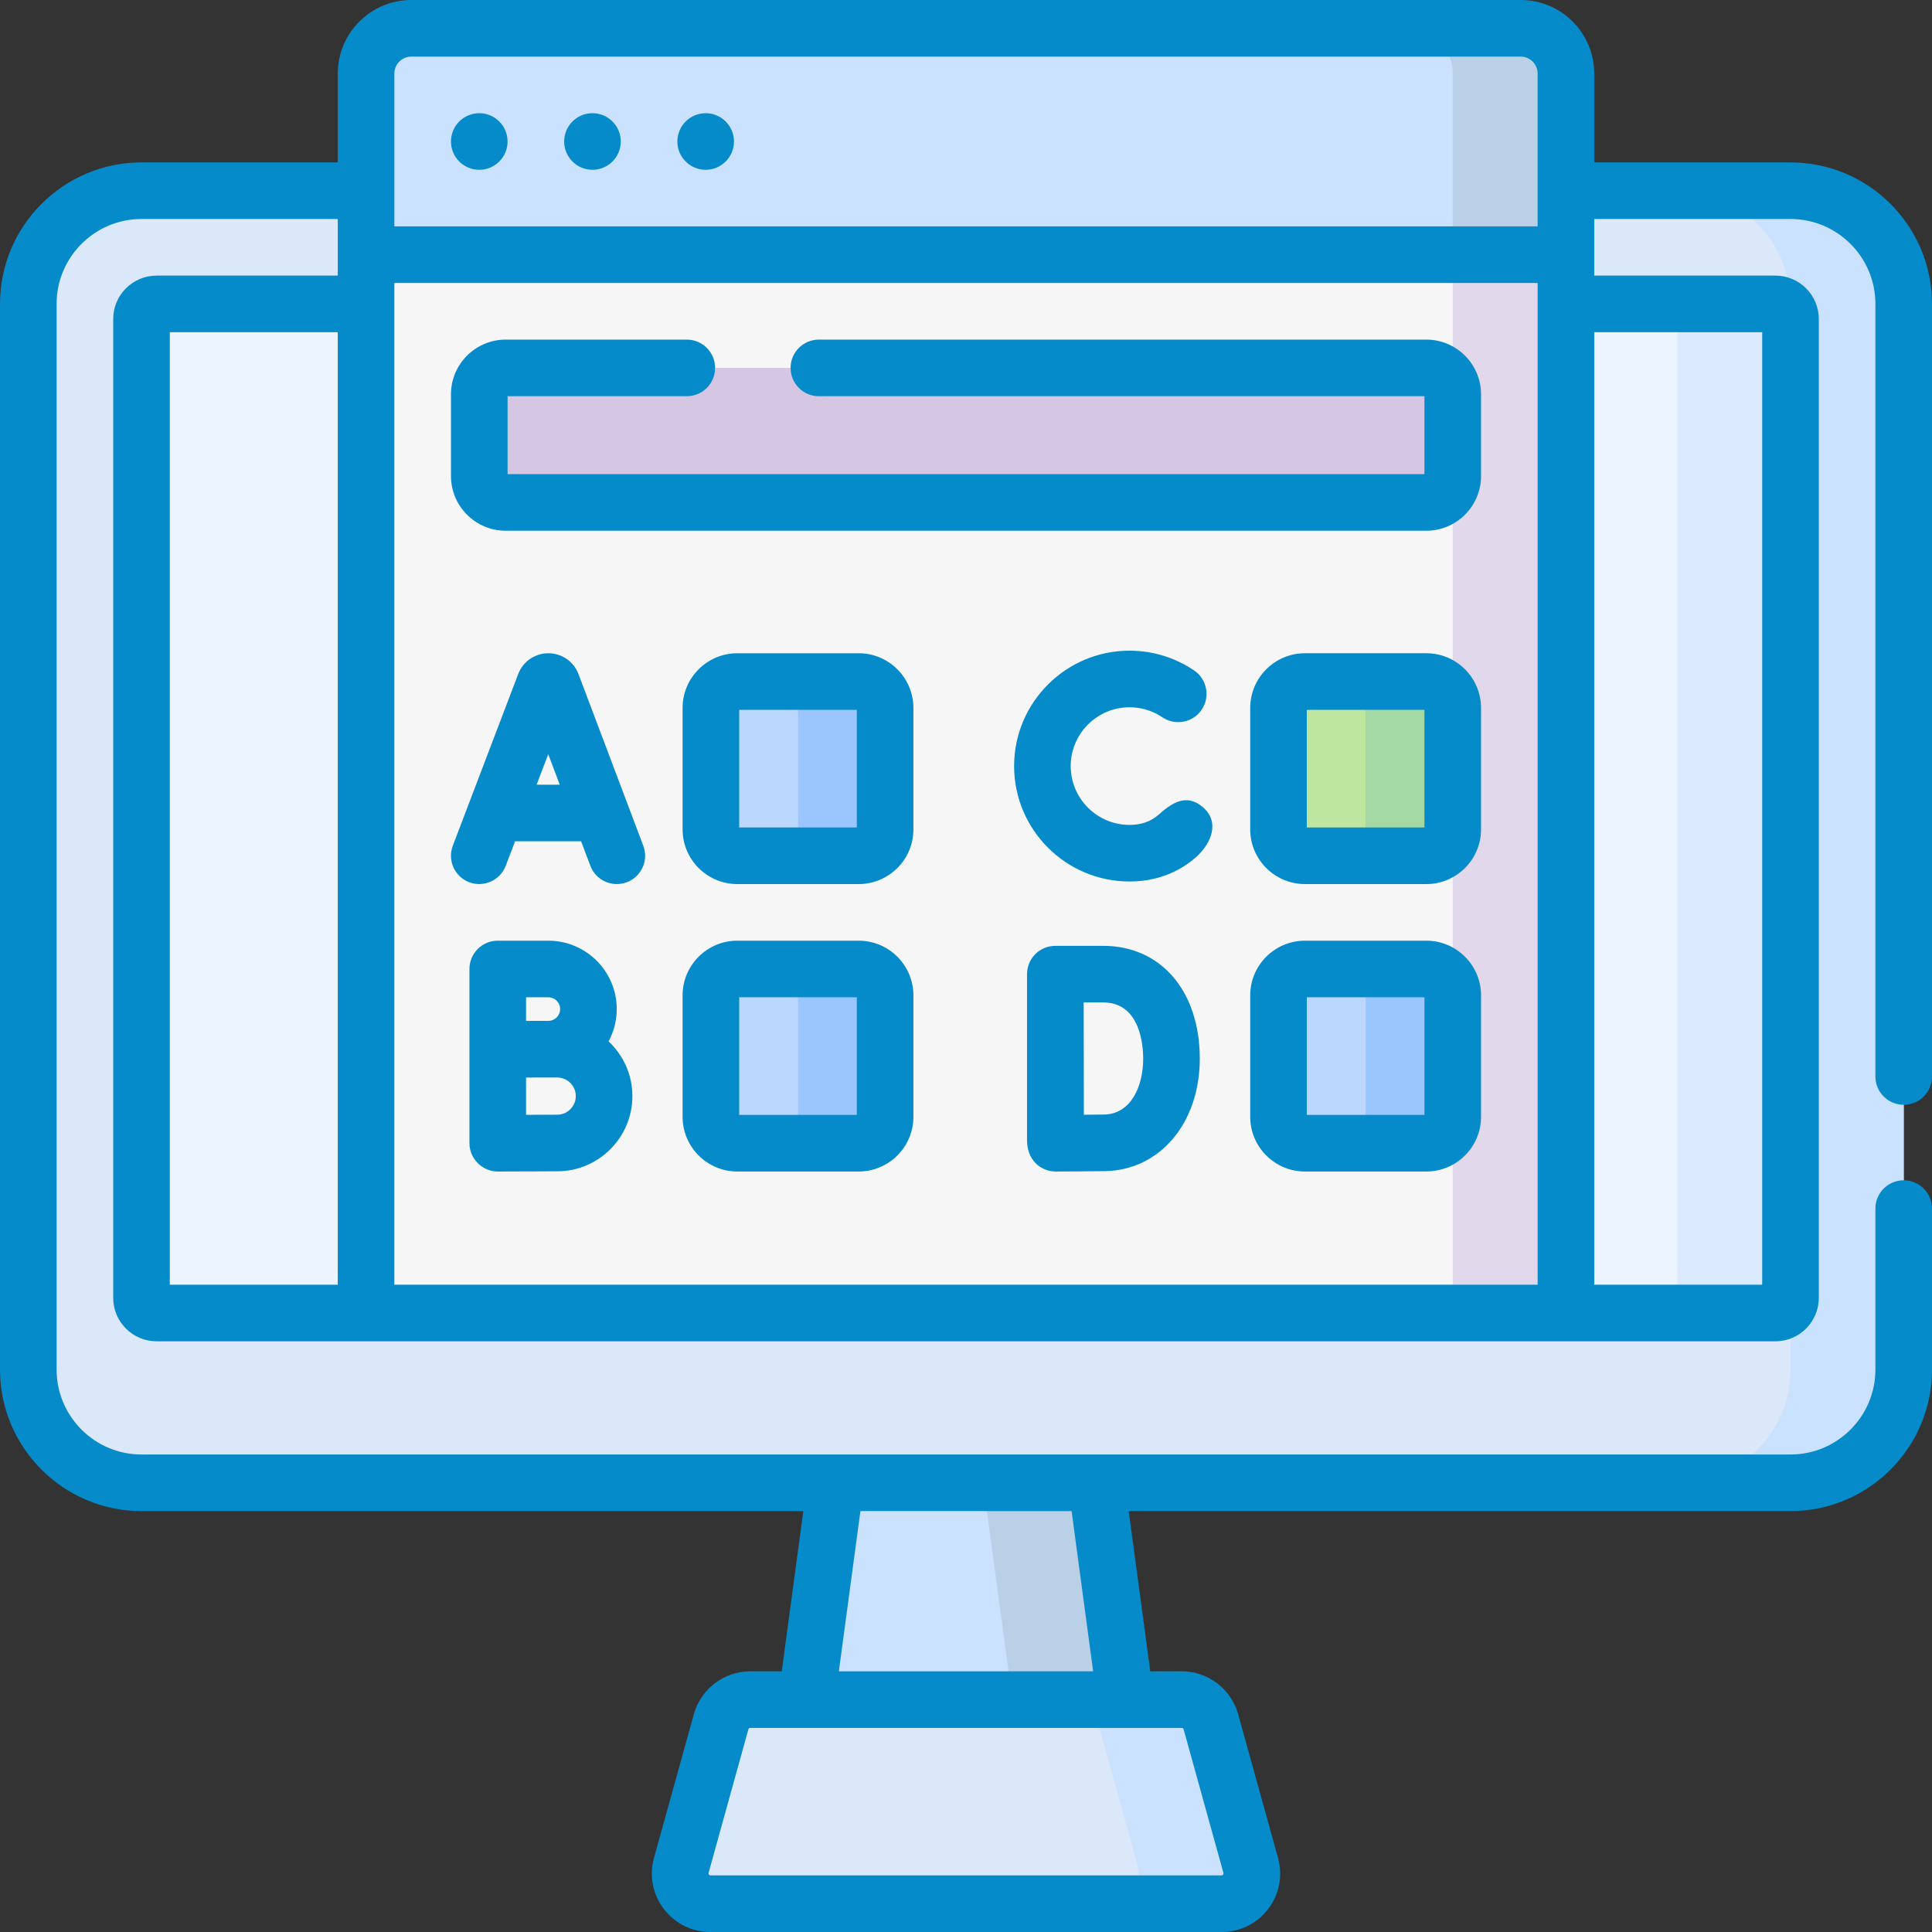<?xml version="1.0"?>
<svg xmlns="http://www.w3.org/2000/svg" xmlns:xlink="http://www.w3.org/1999/xlink" xmlns:svgjs="http://svgjs.com/svgjs" version="1.1" width="512" height="512" x="0" y="0" viewBox="0 0 512 512" style="enable-background:new 0 0 512 512" xml:space="preserve" class=""><rect x="0" y="0" width="512" height="512" fill="#333333" stroke="none"/><g><g xmlns="http://www.w3.org/2000/svg"><g><g><g><path d="m474.5 392.962h-437c-16.569 0-30-13.431-30-30v-282.417c0-16.569 13.431-30 30-30h437c16.569 0 30 13.431 30 30v282.417c0 16.568-13.431 30-30 30z" fill="#dbe8f9" data-original="#506d90" style="" class=""/><path d="m474.5 50.545h-30c16.569 0 30 13.431 30 30v282.417c0 16.569-13.431 30-30 30h30c16.569 0 30-13.431 30-30v-282.417c0-16.569-13.431-30-30-30z" fill="#cbe2ff" data-original="#455f7e" style="" class=""/><path d="m37.5 343.962v-259.417c0-2.209 1.791-4 4-4h429c2.209 0 4 1.791 4 4v259.417c0 2.209-1.791 4-4 4h-429c-2.209 0-4-1.791-4-4z" fill="#ecf5ff" data-original="#ecf5ff" style="" class=""/><path d="m37.5 343.962v-259.417c0-2.209 1.791-4 4-4h429c2.209 0 4 1.791 4 4v259.417c0 2.209-1.791 4-4 4h-429c-2.209 0-4-1.791-4-4z" fill="#ecf5ff" data-original="#ecf5ff" style="" class=""/><path d="m470.5 80.545h-30c2.209 0 4 1.791 4 4v259.417c0 2.209-1.791 4-4 4h30c2.209 0 4-1.791 4-4v-259.417c0-2.21-1.791-4-4-4z" fill="#dbeafd" data-original="#dbeafd" style="" class=""/><path d="m305.543 504.5h-99.086l15-111.538h69.086z" fill="#cbe2ff" data-original="#455f7e" style="" class=""/><path d="m290.543 392.962h-30l15 111.538h30z" fill="#b9d0e7" data-original="#405972" style="" class=""/><path d="m320.895 456.277 10.563 38.085c1.414 5.097-2.42 10.138-7.709 10.138h-135.497c-5.289 0-9.123-5.041-7.709-10.138l10.563-38.085c.961-3.464 4.114-5.862 7.709-5.862h114.372c3.594 0 6.747 2.397 7.708 5.862z" fill="#dbe8f9" data-original="#506d90" style="" class=""/><path d="m331.458 494.362-10.563-38.085c-.961-3.464-4.114-5.862-7.709-5.862h-30c3.595 0 6.748 2.398 7.709 5.862l10.563 38.085c1.414 5.097-2.42 10.138-7.709 10.138h30c5.289 0 9.122-5.041 7.709-10.138z" fill="#cbe2ff" data-original="#455f7e" style="" class=""/></g><path d="m97.01 67.5h317.98v280.462h-317.98z" fill="#f7f6f7" data-original="#f7f6f7" style="" class=""/><path d="m384.99 67.5h30v280.462h-30z" fill="#e2d8ec" data-original="#e2d8ec" style="" class=""/><g><g><g><path d="m227.564 226.79h-32.172c-3.866 0-7-3.134-7-7v-32.172c0-3.866 3.134-7 7-7h32.172c3.866 0 7 3.134 7 7v32.172c0 3.866-3.134 7-7 7z" fill="#bcd7fd" data-original="#bcd7fd" style="" class=""/></g><g><path d="m227.564 302.962h-32.172c-3.866 0-7-3.134-7-7v-32.172c0-3.866 3.134-7 7-7h32.172c3.866 0 7 3.134 7 7v32.172c0 3.866-3.134 7-7 7z" fill="#bcd7fd" data-original="#bcd7fd" style="" class=""/></g><g><path d="m377.99 226.79h-32.172c-3.866 0-7-3.134-7-7v-32.172c0-3.866 3.134-7 7-7h32.172c3.866 0 7 3.134 7 7v32.172c0 3.866-3.134 7-7 7z" fill="#bfe69f" data-original="#bfe69f" style=""/><path d="m377.99 180.618h-23.085c3.866 0 7 3.134 7 7v32.172c0 3.866-3.134 7-7 7h23.085c3.866 0 7-3.134 7-7v-32.172c0-3.866-3.134-7-7-7z" fill="#a4d9a6" data-original="#a4d9a6" style=""/></g><g><path d="m377.99 302.962h-32.172c-3.866 0-7-3.134-7-7v-32.172c0-3.866 3.134-7 7-7h32.172c3.866 0 7 3.134 7 7v32.172c0 3.866-3.134 7-7 7z" fill="#bcd7fd" data-original="#bcd7fd" style="" class=""/><g fill="#9bc6fd"><path d="m377.99 256.79h-23.085c3.866 0 7 3.134 7 7v32.172c0 3.866-3.134 7-7 7h23.085c3.866 0 7-3.134 7-7v-32.172c0-3.866-3.134-7-7-7z" fill="#9bc6fd" data-original="#9bc6fd" style=""/><path d="m227.564 180.618h-23.085c3.866 0 7 3.134 7 7v32.172c0 3.866-3.134 7-7 7h23.085c3.866 0 7-3.134 7-7v-32.172c0-3.866-3.134-7-7-7z" fill="#9bc6fd" data-original="#9bc6fd" style=""/><path d="m227.564 256.79h-23.085c3.866 0 7 3.134 7 7v32.172c0 3.866-3.134 7-7 7h23.085c3.866 0 7-3.134 7-7v-32.172c0-3.866-3.134-7-7-7z" fill="#9bc6fd" data-original="#9bc6fd" style=""/></g></g></g><path d="m377.99 133.149h-243.98c-3.866 0-7-3.134-7-7v-21.649c0-3.866 3.134-7 7-7h243.98c3.866 0 7 3.134 7 7v21.649c0 3.866-3.134 7-7 7z" fill="#d5c6e4" data-original="#d5c6e4" style="" class=""/></g><path d="m387.99 7.5h-278.98c-6.627 0-12 5.373-12 12v48h317.98l-15-48c0-6.627-5.373-12-12-12z" fill="#cbe2ff" data-original="#455f7e" style="" class=""/><path d="m402.99 7.5h-30c6.627 0 12 5.373 12 12v48h30v-48c0-6.627-5.373-12-12-12z" fill="#b9d0e7" data-original="#405972" style="" class=""/></g></g><path d="m161.288 275.976c1.374-2.552 2.157-5.467 2.157-8.562 0-9.993-8.13-18.124-18.124-18.124h-13.412c-4.142 0-7.5 3.357-7.5 7.5v46.172c-.021 4.066 3.425 7.521 7.5 7.5h.033c.001 0 12.324-.055 15.721-.055 10.988 0 19.928-8.94 19.928-19.929 0-5.717-2.434-10.865-6.303-14.502zm-21.879-11.686h5.912c1.723 0 3.124 1.401 3.124 3.124s-1.401 3.124-3.124 3.124c-.978 0-5.912.013-5.912.013zm8.254 31.117c-1.559 0-4.988.012-8.254.023v-9.876c.336-.001 8.254-.004 8.254-.004 2.717 0 4.928 2.211 4.928 4.928 0 2.718-2.211 4.929-4.928 4.929zm230.327-46.117h-32.172c-7.995 0-14.5 6.505-14.5 14.5v32.172c0 7.995 6.505 14.5 14.5 14.5h32.172c7.995 0 14.5-6.505 14.5-14.5v-32.172c0-7.995-6.505-14.5-14.5-14.5zm-.5 46.172h-31.172v-31.172h31.172zm-250.48-265.462c-4.142 0-7.5 3.358-7.5 7.5s3.358 7.5 7.5 7.5 7.5-3.358 7.5-7.5-3.358-7.5-7.5-7.5zm60 0c-4.142 0-7.5 3.358-7.5 7.5s3.358 7.5 7.5 7.5 7.5-3.358 7.5-7.5-3.358-7.5-7.5-7.5zm317.49 262.785c4.143 0 7.5-3.357 7.5-7.5v-204.745c0-20.678-16.822-37.5-37.5-37.5h-52.01v-23.54c0-10.752-8.748-19.5-19.5-19.5h-293.98c-10.752 0-19.5 8.748-19.5 19.5v23.54h-52.01c-20.678 0-37.5 16.822-37.5 37.5v282.42c0 20.678 16.822 37.5 37.5 37.5h175.383l-5.712 42.455h-8.357c-6.939 0-13.081 4.67-14.936 11.357l-10.563 38.085c-1.306 4.707-.358 9.637 2.598 13.524 2.957 3.889 7.454 6.118 12.338 6.118h135.497c4.885 0 9.383-2.23 12.339-6.118 2.956-3.889 3.903-8.818 2.598-13.523l-10.563-38.085c-1.854-6.688-7.995-11.358-14.937-11.358h-8.357l-5.712-42.455h175.384c20.678 0 37.5-16.822 37.5-37.5v-42.675c0-4.143-3.357-7.5-7.5-7.5s-7.5 3.357-7.5 7.5v42.675c0 12.406-10.094 22.5-22.5 22.5h-437c-12.407 0-22.5-10.094-22.5-22.5v-282.42c0-12.406 10.093-22.5 22.5-22.5h52.01v15h-48.01c-6.341 0-11.5 5.159-11.5 11.5v259.42c0 6.341 5.159 11.5 11.5 11.5h429c6.341 0 11.5-5.159 11.5-11.5v-259.42c0-6.341-5.159-11.5-11.5-11.5h-48.01v-15h52.01c12.406 0 22.5 10.094 22.5 22.5v204.745c0 4.143 3.357 7.5 7.5 7.5zm-191.314 165.13c.224 0 .422.149.481.364v.001l10.563 38.087c.094.24-.221.66-.482.633h-135.497c-.259.028-.578-.389-.482-.634l10.563-38.085c.06-.216.258-.366.482-.366zm-85.167-57.455h55.963l5.712 42.455h-67.388zm-138.509-60h-44.51v-252.42h44.51zm317.98 0h-302.98v-265.46h302.98zm0-280.46h-302.98v-40.5c0-2.481 2.019-4.5 4.5-4.5h293.98c2.481 0 4.5 2.019 4.5 4.5zm59.51 28.04v252.42h-44.51v-252.42zm-309.99-58.04c-4.142 0-7.5 3.358-7.5 7.5s3.358 7.5 7.5 7.5 7.5-3.358 7.5-7.5-3.358-7.5-7.5-7.5zm220.98 143.118h-32.172c-7.995 0-14.5 6.505-14.5 14.5v32.172c0 7.995 6.505 14.5 14.5 14.5h32.172c7.995 0 14.5-6.505 14.5-14.5v-32.172c0-7.995-6.505-14.5-14.5-14.5zm-.5 46.172h-31.172v-31.172h31.172zm-85.129 31.366h-12.689c-1.991 0-3.901.792-5.309 2.201-1.406 1.41-2.195 3.321-2.191 5.313v.031 44.033c.012 2.238.698 4.454 2.308 6.052 1.405 1.395 3.304 2.177 5.283 2.177h.029c.384-.002 9.443-.037 13.072-.1 14.538-.255 25.091-12.789 25.091-29.804 0-17.886-10.285-29.903-25.594-29.903zm.242 44.708c-1.274.022-3.297.041-5.365.056-.016-5.096-.043-24.447-.052-29.764h5.176c9.83 0 10.594 11.406 10.594 14.902-.001 7.28-3.202 14.681-10.353 14.806zm26.095-81.52c-4.374-3.67-8.216-1.007-11.681 2.078-2.001 1.781-4.586 2.685-7.684 2.685-8.594 0-15.585-6.991-15.585-15.585s6.991-15.586 15.585-15.586c3.125 0 6.137.919 8.71 2.657 3.433 2.317 8.095 1.417 10.413-2.017 2.318-3.432 1.416-8.094-2.017-10.413-5.062-3.42-10.978-5.228-17.106-5.228-16.864 0-30.585 13.721-30.585 30.586 0 16.864 13.721 30.585 30.585 30.585 6.79 0 12.896-2.241 17.659-6.482 3.957-3.522 6.45-9.3 1.706-13.28zm-91.134 35.446h-32.171c-7.995 0-14.5 6.505-14.5 14.5v32.172c0 7.995 6.505 14.5 14.5 14.5h32.171c7.995 0 14.5-6.505 14.5-14.5v-32.172c0-7.995-6.505-14.5-14.5-14.5zm-.5 46.172h-31.171v-31.172h31.171zm-73.763-116.844c-1.261-3.325-4.437-5.501-7.985-5.5h-.008c-3.528.003-6.71 2.177-7.97 5.481l-17.337 45.521c-1.474 3.87.469 8.203 4.339 9.678 3.78 1.44 8.192-.421 9.678-4.34l2.478-6.506h17.502l2.447 6.485c1.462 3.874 5.787 5.83 9.665 4.368 3.875-1.462 5.832-5.789 4.369-9.665zm-11.091 29.335 3.078-8.083 3.05 8.083zm-8.2-67.304h243.98c7.995 0 14.5-6.505 14.5-14.5v-21.649c0-7.995-6.505-14.5-14.5-14.5h-160.98c-4.142 0-7.5 3.357-7.5 7.5s3.358 7.5 7.5 7.5h160.48v20.649h-242.98v-20.649h47.5c4.142 0 7.5-3.357 7.5-7.5s-3.358-7.5-7.5-7.5h-48c-7.995 0-14.5 6.505-14.5 14.5v21.649c0 7.996 6.505 14.5 14.5 14.5zm93.554 32.469h-32.171c-7.995 0-14.5 6.505-14.5 14.5v32.172c0 7.995 6.505 14.5 14.5 14.5h32.171c7.995 0 14.5-6.505 14.5-14.5v-32.172c0-7.995-6.505-14.5-14.5-14.5zm-.5 46.172h-31.171v-31.172h31.171z" fill="#058bca" data-original="#000000" style="" class=""/></g></g></svg>
